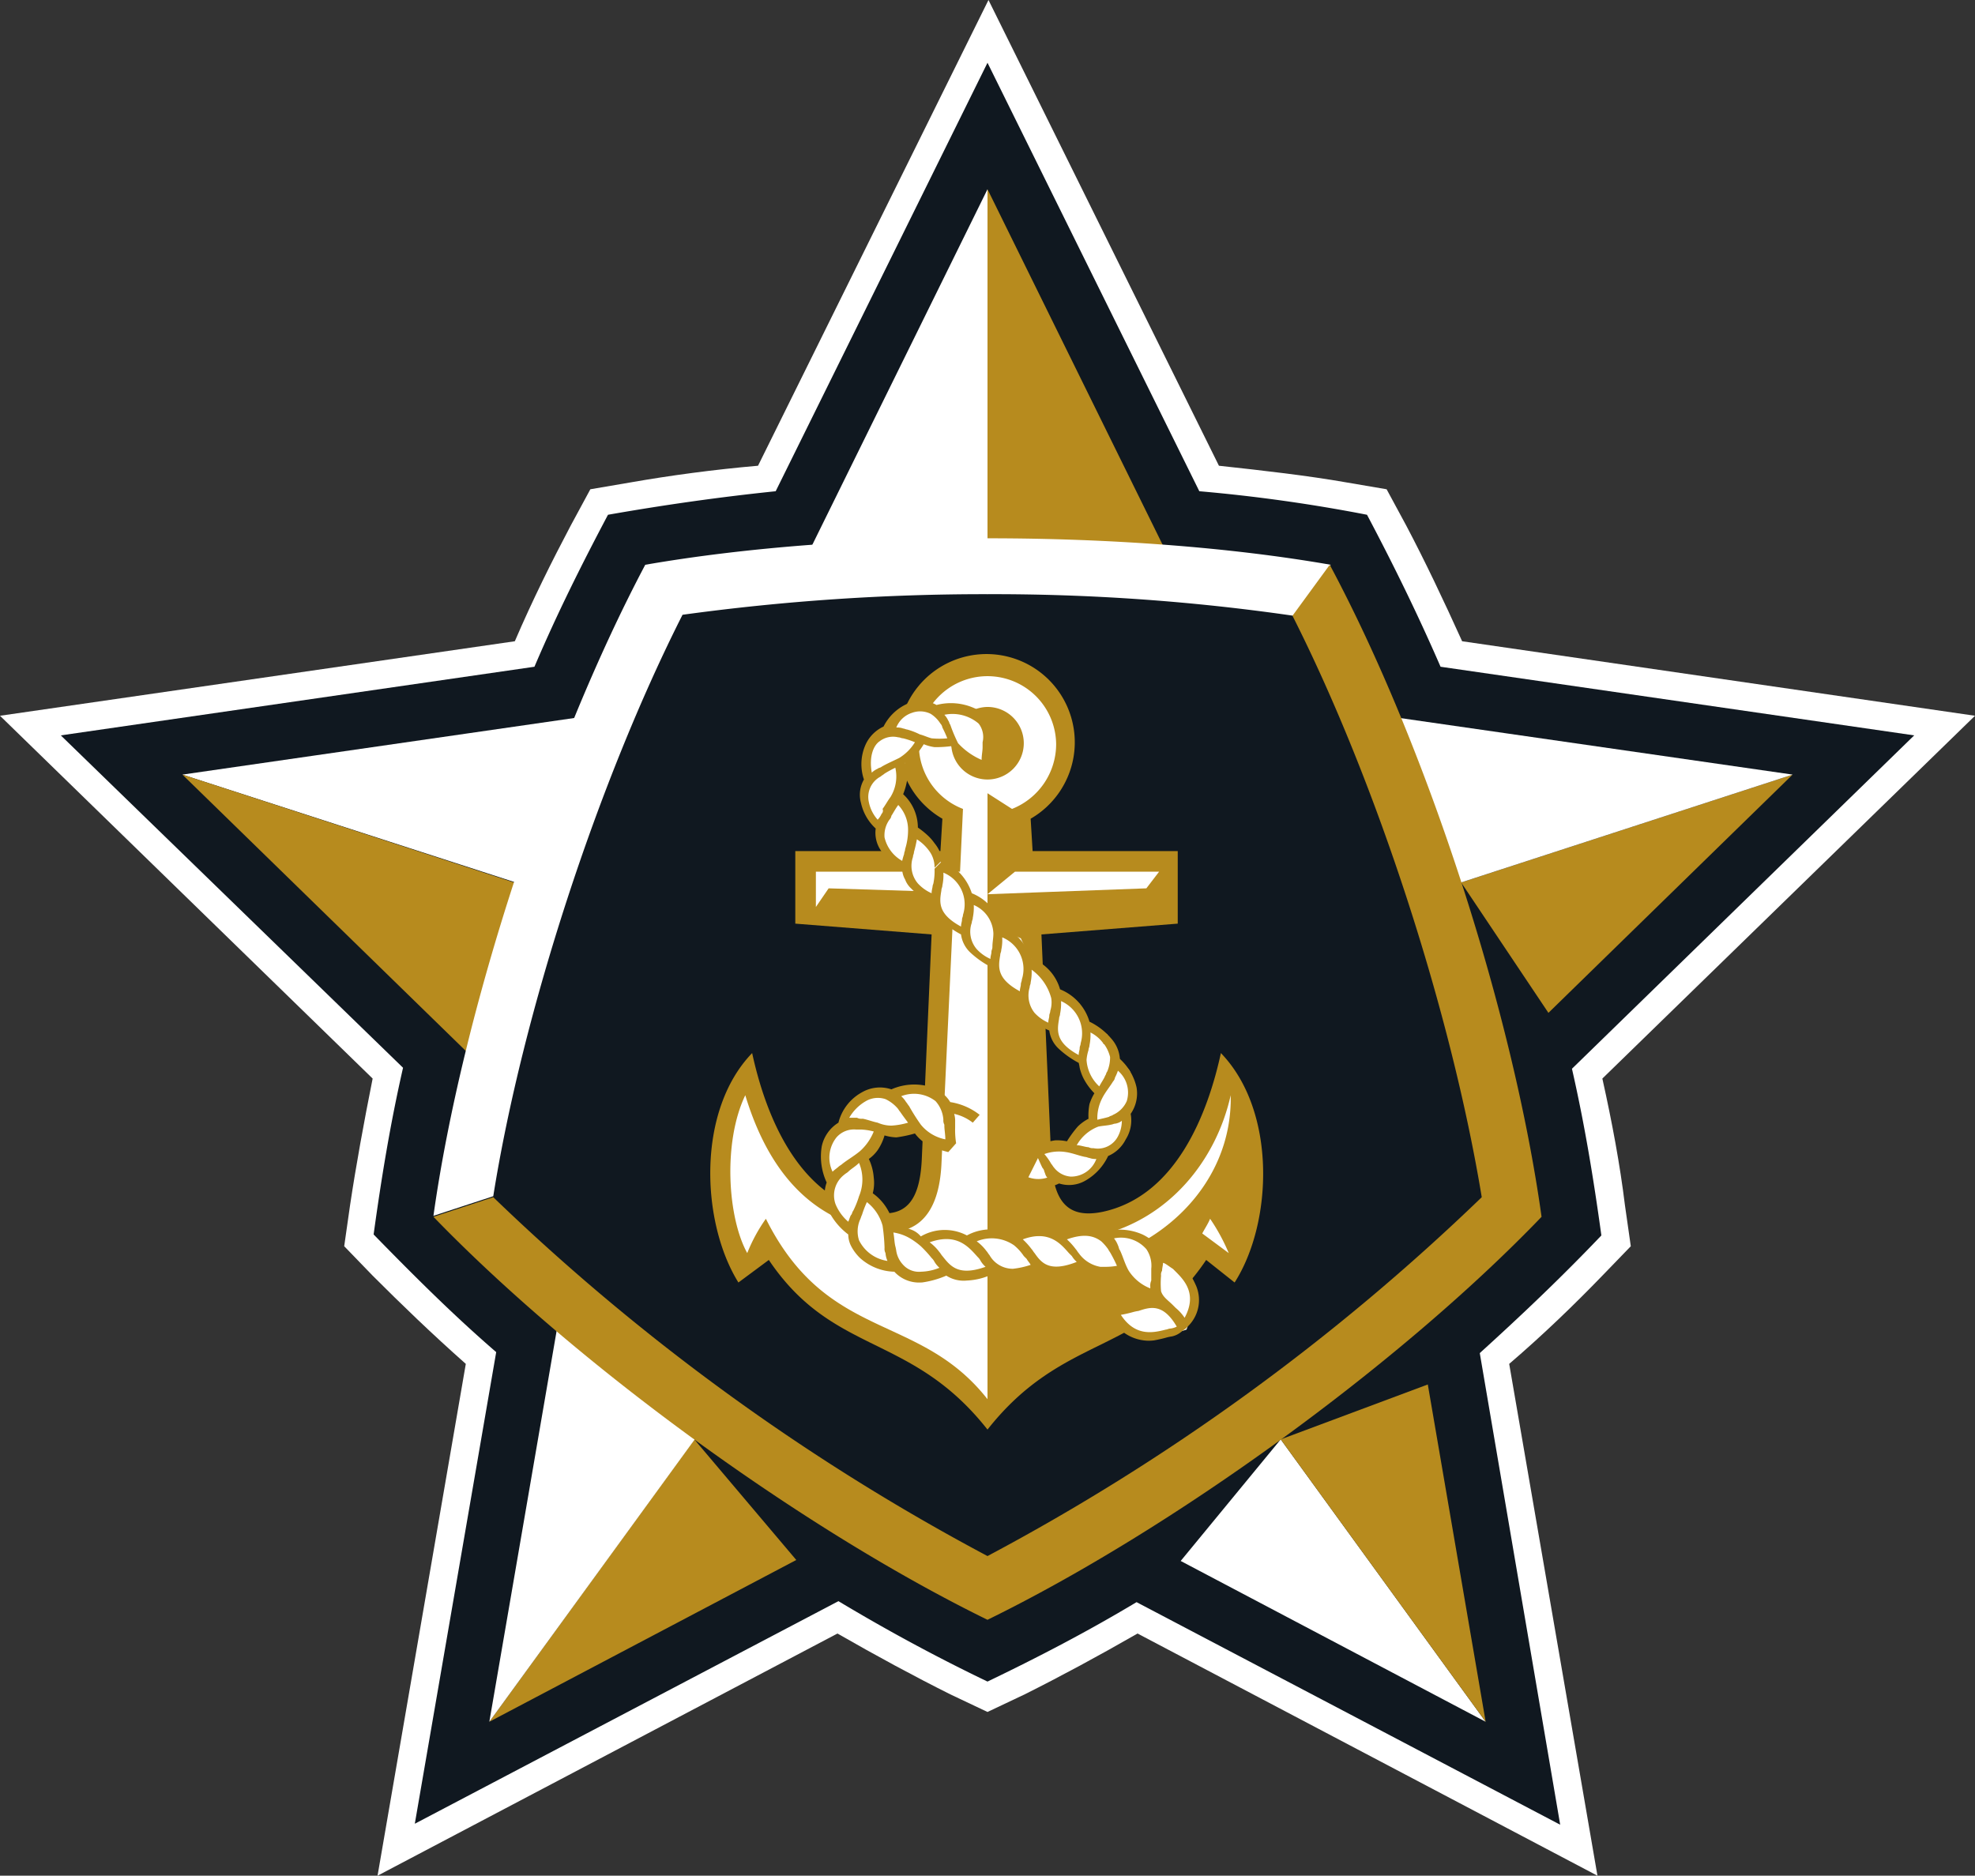 <?xml version="1.0" encoding="UTF-8"?> <svg xmlns="http://www.w3.org/2000/svg" viewBox="0 0 201.4 191.3"><rect x="0" y="0" width="201.4" height="191.3" fill="#333333" stroke="none"/> <defs> <style>.cls-1{fill:#fff;}.cls-2{fill:#101820;}.cls-3{fill:#b78b1e;}</style> </defs> <g id="Слой_2" data-name="Слой 2"> <g id="Слой_1-2" data-name="Слой 1"> <path class="cls-1" d="M0,73l52.5-7.6c1.8-4.2,3.8-8.2,5.7-11.8l2-3.7,4.1-.7c4-.7,8.4-1.3,13-1.7L100.8,0l23.5,47.5c4.6.5,9,1,13,1.7l4.1.7,2,3.7c1.9,3.6,3.8,7.6,5.7,11.8L201.4,73l-38,37c1,4.5,1.8,8.8,2.3,12.9l.6,4.2-2.9,3c-2.8,2.9-6,6-9.5,9l9,52.2L116,166.6c-4,2.3-7.9,4.4-11.5,6.2l-3.8,1.8-3.8-1.8c-3.6-1.8-7.5-3.9-11.5-6.2L38.5,191.3l9-52.2c-3.5-3.1-6.6-6.1-9.5-9l-2.9-3,.6-4.2c.6-4,1.4-8.4,2.3-12.9"></path> <path class="cls-2" d="M115.9,163.4c-5,3-10,5.6-15.2,8.1-5.2-2.5-10.2-5.2-15.2-8.2L42.3,186l8.3-48.1c-4.4-3.8-8.4-7.8-12.5-12,.8-5.8,1.7-11.3,3-17L6.2,75l48.3-7c2.3-5.4,4.8-10.4,7.5-15.5,5.7-1,11.3-1.8,17.1-2.4L100.7,6.4l21.6,43.7a163.56,163.56,0,0,1,17.1,2.4c2.7,5.1,5.2,10.2,7.5,15.5l48.3,7-34.9,34c1.3,5.7,2.2,11.2,3,17-4,4.2-8.1,8.1-12.4,12l8.2,48.1Z"></path> <path class="cls-1" d="M120.4,159.2l31.1,16.4-20.9-28.8Z"></path> <path class="cls-3" d="M145.6,141.2l-15,5.6,20.9,28.8Z"></path> <path class="cls-3" d="M149,90l8.9,13.3L182.8,79Z"></path> <path class="cls-3" d="M70.8,146.8,49.9,175.6l31.3-16.5Z"></path> <path class="cls-1" d="M100.7,59.2V19.3h0L80.6,60.1C87,59.5,93.8,59.2,100.7,59.2Z"></path> <path class="cls-1" d="M63.6,72.5,18.6,79l38,12.3C58.7,84.9,61.1,78.5,63.6,72.5Z"></path> <path class="cls-1" d="M57.8,129.7l-7.9,45.9,24-33C68.3,138.4,62.8,134.1,57.8,129.7Z"></path> <path class="cls-1" d="M138.4,72.6c2.5,5.9,4.8,12.2,6.9,18.6L182.8,79Z"></path> <path class="cls-3" d="M100.7,58.7c6.8,0,13.5.3,19.8.8L100.7,19.3Z"></path> <path class="cls-3" d="M56.1,91.2,18.6,79l32.2,31.4C52.2,104.1,54,97.6,56.1,91.2Z"></path> <path class="cls-1" d="M100.7,60.6a213,213,0,0,1,31.2,2.2l3.8-5.2c-20.6-3.6-49.2-3.6-69.9,0C56,76.1,47.1,103.3,44.2,124l6.1-2c3-18.8,10.7-42.3,19.3-59.3A226,226,0,0,1,100.7,60.6Z"></path> <path class="cls-3" d="M135.6,57.6l-3.8,5.2c8.6,17,16.2,40.5,19.3,59.3a224,224,0,0,1-50.4,36.6,224,224,0,0,1-50.4-36.6l-6.1,2c14.6,15.1,37.7,31.9,56.5,41.1,18.8-9.2,42-26,56.5-41.1C154.3,103.3,145.5,76.1,135.6,57.6Z"></path> <path class="cls-3" d="M123,128.5c-6.6,9.8-14.5,7.4-22.3,17.3-7.8-9.9-15.7-7.5-22.3-17.3l-3.1,2.3c-3.8-6.1-4.3-17.5,1.4-23.4,1.3,6,4.5,14.6,12.1,16.2,3.5.7,5-1,5.2-5.4l1-22.9L81.1,94.2V86.8H95.9l.2-3.3a9,9,0,1,1,9,0l.2,3.3h14.8v7.4l-13.9,1.1,1,22.9c.2,4.4,1.7,6.1,5.2,5.4,7.6-1.6,10.8-10.2,12.1-16.2,5.7,5.9,5.3,17.3,1.4,23.4Z"></path> <path class="cls-1" d="M123.4,124.3a19.54,19.54,0,0,1,1.9,3.5l-2.7-2C122.8,125.4,123.2,124.8,123.4,124.3Zm-15,5c9.8-1.2,17.3-8.5,17.1-17.6-1.5,6.7-6.3,12.6-13.4,14.3A24.07,24.07,0,0,1,108.4,129.3Zm-7.7,13.4c-7-8.9-16.3-5.8-22.6-18.4a16.62,16.62,0,0,0-1.9,3.5c-2-3.6-2.5-11.3-.2-16.1,3,9.9,8.5,12.7,12.7,13.7s7-.9,7.3-6.6L97.3,91l-12.8-.4-1.3,1.9V88.9H97.9l.3-6.4a7,7,0,1,1,9.5-6.6,7.11,7.11,0,0,1-4.5,6.6l-2.5-1.6V91.2l2.8-2.3h14.7l-1.3,1.7-16.2.6ZM97,75.8a3.7,3.7,0,1,0,3.7-3.7A3.76,3.76,0,0,0,97,75.8Z"></path> <path class="cls-1" d="M99.2,113.9l-2.7-1.1L95,111.2l-3.8.4-3,.1-2.4,3.1-1.6,2.7.5,2.9.4,2.7,3.8,5.4,5.3,1.8,2.7-.8,3,.4,1.6-.5,3,.3,1.7-.4,2.5.3,2-.4,4.4.8,3.2,2.6-4.5,1.5,1.1,1.7,2.6.9,3.5-1.1.9-2.8-.9-2.7-5.8-4.2H113l-17.8.3-1.7.1-2.7-1-2.6-4.5.2-3.5,1.6-2.1,3.2-.3,3.5,2.3Z"></path> <path class="cls-3" d="M122,131.2a9.25,9.25,0,0,0-.5-1,4.5,4.5,0,0,0-.9-1h0l-.3-.3a3.77,3.77,0,0,0-1.9-1.1,2.66,2.66,0,0,0-.6-1,4.85,4.85,0,0,0-1.3-.9,5.76,5.76,0,0,0-3.8-.3,6.19,6.19,0,0,0-4.8.2,5.23,5.23,0,0,0-4.6.1,5.14,5.14,0,0,0-4.7.1,4.85,4.85,0,0,0-4.7.1,2.29,2.29,0,0,0-1-.7,8.39,8.39,0,0,0-1.8-.5,5.29,5.29,0,0,0-2.1-3.2,4.19,4.19,0,0,0,.1-1.6,5.37,5.37,0,0,0-.5-1.9,3.82,3.82,0,0,0,.9-.9,5.29,5.29,0,0,0,.7-1.5,5,5,0,0,0,1.2.2,13,13,0,0,0,1.9-.4c.6.8,1.4,1.4,3.4,1.9l.8-.9a8.6,8.6,0,0,1-.1-1.6v-.6a2.49,2.49,0,0,0-.1-.8,4.8,4.8,0,0,1,1.9.9l.7-.8a6.45,6.45,0,0,0-3-1.3,3.24,3.24,0,0,0-.8-.9,3.65,3.65,0,0,0-1.4-.7,5.76,5.76,0,0,0-3.8.3,3.67,3.67,0,0,0-3,.3h0a4.89,4.89,0,0,0-2.4,3.1,3.76,3.76,0,0,0-1.7,2.4,6.28,6.28,0,0,0,.5,3.7,3.64,3.64,0,0,0,.1,2.7h0a6.87,6.87,0,0,0,2.1,2.6,2.66,2.66,0,0,0,.3,1.2,4.7,4.7,0,0,0,.9,1.2,5.41,5.41,0,0,0,3.5,1.4,3.41,3.41,0,0,0,2.7,1.1H94a9.55,9.55,0,0,0,2.5-.7,3.28,3.28,0,0,0,2.1.5,6.71,6.71,0,0,0,2.7-.7,3.15,3.15,0,0,0,2,.5h0a7.34,7.34,0,0,0,2.5-.7,3,3,0,0,0,2,.5,6,6,0,0,0,2.6-.7,3.48,3.48,0,0,0,2.1.6h0c.4,0,.9-.1,1.7-.1a7.53,7.53,0,0,0,3.1,2.4c-.4,0-.6.1-.9.1s-.5.1-.7.2-.3.1-.4.1h0c-.4.1-2.6.4-2.6.4l.4.8a4.41,4.41,0,0,0,3.5,2.7,4,4,0,0,0,1.1,0,13,13,0,0,0,1.3-.3h0a4.33,4.33,0,0,1,.5-.1,2.23,2.23,0,0,0,1-.5h0c.1-.1.3-.2.4-.3a.1.1,0,0,0,.1-.1h0A3.75,3.75,0,0,0,122,131.2ZM95.4,112.3a3.15,3.15,0,0,1,.8,1.9.9.9,0,0,0,.1.5v.1c0,.4.1.9.1,1.4a4.29,4.29,0,0,1-2.5-1.5,19.92,19.92,0,0,1-1.2-1.9h0c-.1-.1-.2-.3-.3-.4a2.65,2.65,0,0,0-.5-.6A3.59,3.59,0,0,1,95.4,112.3Zm-7.1,0a2.44,2.44,0,0,1,2-.2,3.78,3.78,0,0,1,1.2.9c.1.1.2.3.3.4h0c.2.3.5.7.8,1.1a7.55,7.55,0,0,1-1.7.3,3.53,3.53,0,0,1-1.4-.3c-.5-.1-1-.3-1.5-.4h-.1a.9.9,0,0,1-.5-.1h-.8A4.59,4.59,0,0,1,88.3,112.3Zm-3,3.7a2.37,2.37,0,0,1,2-.8h.5a5.85,5.85,0,0,1,1.3.2,5.4,5.4,0,0,1-1.4,2c-.6.5-1.3.9-1.8,1.3h0c-.1.1-.3.2-.4.3s-.4.3-.6.5A3.32,3.32,0,0,1,85.3,116Zm1.7,7.5c-.1.1-.1.3-.2.4s-.2.5-.3.7a4.73,4.73,0,0,1-1.3-1.8h0a2.66,2.66,0,0,1,.9-3c.1-.1.3-.2.4-.3h0c.3-.3.7-.5,1.1-.9a4.4,4.4,0,0,1,0,3.4,9.38,9.38,0,0,1-.6,1.5Zm.6,3a3,3,0,0,1,.1-2.1c.1-.2.1-.3.2-.5h0a11.22,11.22,0,0,1,.5-1.3A4.58,4.58,0,0,1,90,125a19.88,19.88,0,0,1,.2,2.2v.1a.9.9,0,0,0,.1.5,2.35,2.35,0,0,0,.2.8A3.86,3.86,0,0,1,87.6,126.5Zm30.8,3.6h0a.75.75,0,0,1,.1-.5c0-.2.1-.6.1-.8.2,0,.8.5,1,.6l.3.3h0c.9.9,2.2,2.3.9,4.7a4.5,4.5,0,0,0-.9-1h0l-.3-.3c-.5-.5-1-.8-1.2-1.4A8.55,8.55,0,0,1,118.4,130.1Zm-24.5-.4a2.17,2.17,0,0,1-1.8-.7,2.67,2.67,0,0,1-.7-1.4,4.33,4.33,0,0,0-.1-.5h0c-.1-.4-.1-.9-.2-1.4a4.71,4.71,0,0,1,1.7.6,7.63,7.63,0,0,1,1.1.8h0a12,12,0,0,1,1.1,1.2h0a1.38,1.38,0,0,1,.3.4,2.65,2.65,0,0,0,.5.6A5.37,5.37,0,0,1,93.9,129.7Zm2.2-1.6c-.1-.1-.2-.3-.3-.4h0a4.71,4.71,0,0,0-1-1c2.8-1,4,.5,4.9,1.5h0a1.38,1.38,0,0,1,.3.4,2.65,2.65,0,0,0,.5.6C97.7,130.2,96.9,129.1,96.1,128.1Zm7.2,1.3h0a2.72,2.72,0,0,1-2.4-1.4c-.1-.1-.2-.3-.3-.4h0a4.71,4.71,0,0,0-1-1,4,4,0,0,1,3.8.4,5,5,0,0,1,1,1.1h0l.3.3c.1.2.3.4.4.6A8.57,8.57,0,0,1,103.3,129.4Zm2.2-1.6c-.1-.1-.2-.3-.3-.4h0a7.3,7.3,0,0,0-.9-1c2.7-1,3.9.5,4.7,1.4h0l.3.3a2.65,2.65,0,0,0,.5.6C107,129.8,106.2,128.8,105.5,127.8Zm7.1,1.4h-.4a3.41,3.41,0,0,1-2.2-1.4c-.1-.1-.2-.3-.3-.4h0a7.3,7.3,0,0,0-.9-1c1.7-.6,2.7-.4,3.5.2a5,5,0,0,1,.7.8c.1.2.2.3.3.5h0a13.39,13.39,0,0,1,.6,1.2A6.64,6.64,0,0,1,112.6,129.2Zm4.7,2v.2a4.63,4.63,0,0,1-2.2-1.8c-.4-.7-.6-1.5-.9-2.1h0c-.1-.1-.1-.3-.2-.5a2.51,2.51,0,0,0-.4-.7,3.43,3.43,0,0,1,3.3,1.1,3,3,0,0,1,.5,2v1.2A1.27,1.27,0,0,0,117.3,131.2Zm2,4.3c-.1,0-.3.1-.4.1h0c-1.2.3-3.1.8-4.6-1.5a13,13,0,0,0,1.3-.3h0a4.33,4.33,0,0,1,.5-.1c1.2-.4,2.5-.8,3.9,1.6A1.85,1.85,0,0,1,119.3,135.5Z"></path> <path class="cls-1" d="M102.4,75.5l-2-1L99,72.7l-3.4-.4L93.3,72,91,73.6,90.2,75l-1.5,1.1-.2,3.6-.2,2.1,1.5,3.1.4,1.8,2.1,1.9,1.1,2,2.1,1.3.8,1.8,2.2,1.5.6,1.7,2.5,1.6.4,1.5,2.4,1.6.8,1.8,2.5,1.6.4,1.6,2.4,1.5.5,1.6,1.4,1.7-.7,2-.3,1.3-1.3,1.1-.6,1h-1.6l-1.6.4-1.6,3.2,2,.2,1.6-.6,1.7.3,1.9-1,1.2-1.9,1.4-1.3.6-2.5.7-2.4-.6-2-1.3-1.5-1-2.2-1.9-1.1-.9-2-2.2-1.5-1.5-2.4-1.4-.8-.9-2-2-.9-1.2-2.4-1.8-.9-.9-1.9-2.3-1.7-1-2L93.5,85,93,82.7l-1.1-1.3.3-2,.1-1.9,1.5-1.6.5-.5,2.1.3h1.1l1.8,2,1,.4Z"></path> <path class="cls-3" d="M115.3,113.6a3.65,3.65,0,0,0,.6-2.7,5.54,5.54,0,0,0-1.7-2.9,3.46,3.46,0,0,0-.9-2.1,6.71,6.71,0,0,0-2.2-1.7,5.11,5.11,0,0,0-3-3.3,4.79,4.79,0,0,0-3-3.2,5.4,5.4,0,0,0-3-3.3,5.11,5.11,0,0,0-3-3.3,5.4,5.4,0,0,0-3-3.3l-.8.8a6.15,6.15,0,0,1-.1,1.4h0c0,.1-.1.3-.1.4s-.1.4-.1.7a4.2,4.2,0,0,1-1.4-1,2.77,2.77,0,0,1-.5-2.7c0-.2.1-.3.1-.5h0a13,13,0,0,0,.3-1.3A4.62,4.62,0,0,1,94.9,87a2.82,2.82,0,0,1,.4,1.5l.8-.8a3.81,3.81,0,0,0-.8-1.7,5,5,0,0,0-.7-.8,8.74,8.74,0,0,0-1-.8A4.64,4.64,0,0,0,92.1,81a7.37,7.37,0,0,0,.4-1.4,14.05,14.05,0,0,0-.2-1.8,3.59,3.59,0,0,0,1-.7,7.35,7.35,0,0,0,.9-1.2,4.51,4.51,0,0,0,1.1.3,12.27,12.27,0,0,0,1.7-.1,6.7,6.7,0,0,0,3.2,2.3l.9-.7c0-.5.2.2.3-.2v-.4c0-.1.5-.3.5-.4s.3-.2.3-.5c.7.3.3-.5.7-.1l.7-.6a5.41,5.41,0,0,0-2.5-1.6,2.36,2.36,0,0,0-.6-.9,3.6,3.6,0,0,0-1.2-.8,5.83,5.83,0,0,0-3.8-.3,3.22,3.22,0,0,0-2.8-.2h0a5,5,0,0,0-2.6,2.4,3.73,3.73,0,0,0-1.9,2,4.87,4.87,0,0,0-.1,3.4,3.12,3.12,0,0,0-.3,2.4h0a5,5,0,0,0,1.5,2.6,3.2,3.2,0,0,0,.5,2.2,5.44,5.44,0,0,0,2.2,2,2.24,2.24,0,0,0,.3,1,2.36,2.36,0,0,0,.6.9h0A5.89,5.89,0,0,0,95,92a3.08,3.08,0,0,0,.9,1.8A9.51,9.51,0,0,0,98,95.3a3.08,3.08,0,0,0,.9,1.8h0a9.51,9.51,0,0,0,2.1,1.5,3.08,3.08,0,0,0,.9,1.8,9.51,9.51,0,0,0,2.1,1.5,2.59,2.59,0,0,0,.9,1.8,6.43,6.43,0,0,0,2.1,1.4,3.08,3.08,0,0,0,.9,1.8,9.51,9.51,0,0,0,2.1,1.5,4.33,4.33,0,0,1,.1.5,4.87,4.87,0,0,0,.4,1.1,6.28,6.28,0,0,0,1.1,1.5,5.36,5.36,0,0,0-.5,1.1,6.18,6.18,0,0,0-.1,1.5,4.44,4.44,0,0,0-1.1.8,11.76,11.76,0,0,0-1.1,1.5,4.87,4.87,0,0,0-1.2-.1,6.76,6.76,0,0,0-1.5.4l-.4,1.1c.2.4.4.9.6,1.3h0a.76.76,0,0,1,.2.4c.1.2.1.4.3.6a2.94,2.94,0,0,1-2.1-.1l-.3.9a4.59,4.59,0,0,0,3.6-.2,3.34,3.34,0,0,0,2.7-.3,5.66,5.66,0,0,0,2.3-2.5,3.6,3.6,0,0,0,1.8-1.7h0A3.62,3.62,0,0,0,115.3,113.6ZM99.8,73.8a2.25,2.25,0,0,1,.4,1.9v.5h0c0,.4-.1.8-.1,1.3a7.05,7.05,0,0,1-2.4-1.7,15.39,15.39,0,0,1-.8-1.9h0c-.1-.1-.1-.3-.2-.4a2.09,2.09,0,0,0-.4-.6A4.11,4.11,0,0,1,99.8,73.8ZM93,72.7a2.41,2.41,0,0,1,1.9.1,3.18,3.18,0,0,1,1,1,.76.76,0,0,1,.2.4h0a11.73,11.73,0,0,1,.5,1.1,8.38,8.38,0,0,1-1.6,0c-.4-.1-.8-.3-1.2-.4a6.94,6.94,0,0,0-1.3-.5h0c-.1,0-.3-.1-.4-.1a1.7,1.7,0,0,0-.7-.1A2.57,2.57,0,0,1,93,72.7Zm-3.3,2.9a2.25,2.25,0,0,1,1.9-.4c.2,0,.3.1.5.1h0a8.4,8.4,0,0,1,1.2.4,4.83,4.83,0,0,1-1.6,1.6c-.6.3-1.3.6-1.8.9h0c-.1.1-.3.1-.4.2a2.09,2.09,0,0,0-.6.4C88.6,77.1,89.1,76,89.7,75.6Zm.2,7.4a2.09,2.09,0,0,1-.4.6,3.82,3.82,0,0,1-.9-1.8,2.35,2.35,0,0,1,1.2-2.6c.1-.1.3-.2.4-.3h0a10.91,10.91,0,0,1,1.1-.6,4,4,0,0,1-.5,3h0c-.3.4-.5.8-.8,1.2h0A.44.44,0,0,1,89.9,83Zm2.4,3.6h0c0,.2-.1.3-.1.5a6.37,6.37,0,0,0-.2.7,3.7,3.7,0,0,1-1.8-2.4,2.73,2.73,0,0,1,.5-1.8.76.76,0,0,0,.2-.4h0c.2-.3.4-.7.7-1.1a3.68,3.68,0,0,1,1,2.5A6.45,6.45,0,0,1,92.3,86.6Zm5.9,6.7h0c0,.2-.1.3-.1.5s-.1.4-.1.7c-2.4-1.3-2.2-2.5-2-3.7,0-.2.1-.3.1-.5h0a4.89,4.89,0,0,0,.1-1.3A3.48,3.48,0,0,1,98.2,93.3Zm3,3.3h0c0,.2-.1.3-.1.5s-.1.4-.1.7a4.2,4.2,0,0,1-1.4-1,2.73,2.73,0,0,1-.5-2.7c0-.2.1-.3.1-.5h0a5.28,5.28,0,0,0,.1-1.3,3.29,3.29,0,0,1,2,2.9C101.3,95.7,101.2,96.1,101.2,96.6Zm3,3.3h0c0,.2-.1.3-.1.5s-.1.4-.1.7c-2.4-1.3-2.2-2.5-2-3.7,0-.2.1-.3.1-.5h0a4.89,4.89,0,0,0,.1-1.3A3.48,3.48,0,0,1,104.2,99.9Zm2.9,3.2h0c0,.2-.1.3-.1.5s-.1.4-.1.7a4.2,4.2,0,0,1-1.4-1,2.85,2.85,0,0,1-.5-2.6c0-.2.1-.3.1-.5h0a5.28,5.28,0,0,0,.1-1.3,5.23,5.23,0,0,1,2,2.9A2.88,2.88,0,0,1,107.1,103.1Zm3.1,3.3h0c0,.2-.1.3-.1.5s-.1.4-.1.7c-2.4-1.3-2.2-2.5-2-3.7,0-.2.1-.3.1-.5h0a5.28,5.28,0,0,0,.1-1.3A3.59,3.59,0,0,1,110.2,106.4Zm.6,1.7a4.4,4.4,0,0,1,.2-1c0-.2.1-.3.1-.5h0a5.28,5.28,0,0,0,.1-1.3,3.61,3.61,0,0,1,1.3,1.1h0a.1.1,0,0,0,.1.1,3.79,3.79,0,0,1,.6,1.3,3.65,3.65,0,0,1-.3,1.5c-.1.1-.1.3-.2.4h0c-.1.3-.4.7-.6,1.1A4,4,0,0,1,110.8,108.1ZM109.2,120a2.37,2.37,0,0,1-1.7-.9c-.1-.1-.2-.3-.3-.4h0a6.07,6.07,0,0,0-.7-1,4.4,4.4,0,0,1,2.2-.2c.7.1,1.4.4,2,.5h0c.1,0,.3.1.4.1a1.7,1.7,0,0,0,.7.1A2.75,2.75,0,0,1,109.2,120Zm4.8-4.1a2.31,2.31,0,0,1-2.5,1.2.9.9,0,0,1-.5-.1h0c-.3,0-.8-.2-1.2-.2a4.27,4.27,0,0,1,2.2-1.9c.5-.1.9-.1,1.3-.2h0c.1,0,.3-.1.4-.1s.5-.1.7-.3A3.41,3.41,0,0,1,114,115.9Zm.9-3.6a2.72,2.72,0,0,1-1.4,1.4c-.1.1-.3.1-.4.2h0c-.3.1-.8.2-1.2.3a4.47,4.47,0,0,1,.5-2.2c.3-.6.8-1.2,1.1-1.7h0a.76.76,0,0,0,.2-.4,4.88,4.88,0,0,0,.3-.7A2.93,2.93,0,0,1,114.9,112.3Z"></path> </g> </g> </svg> 